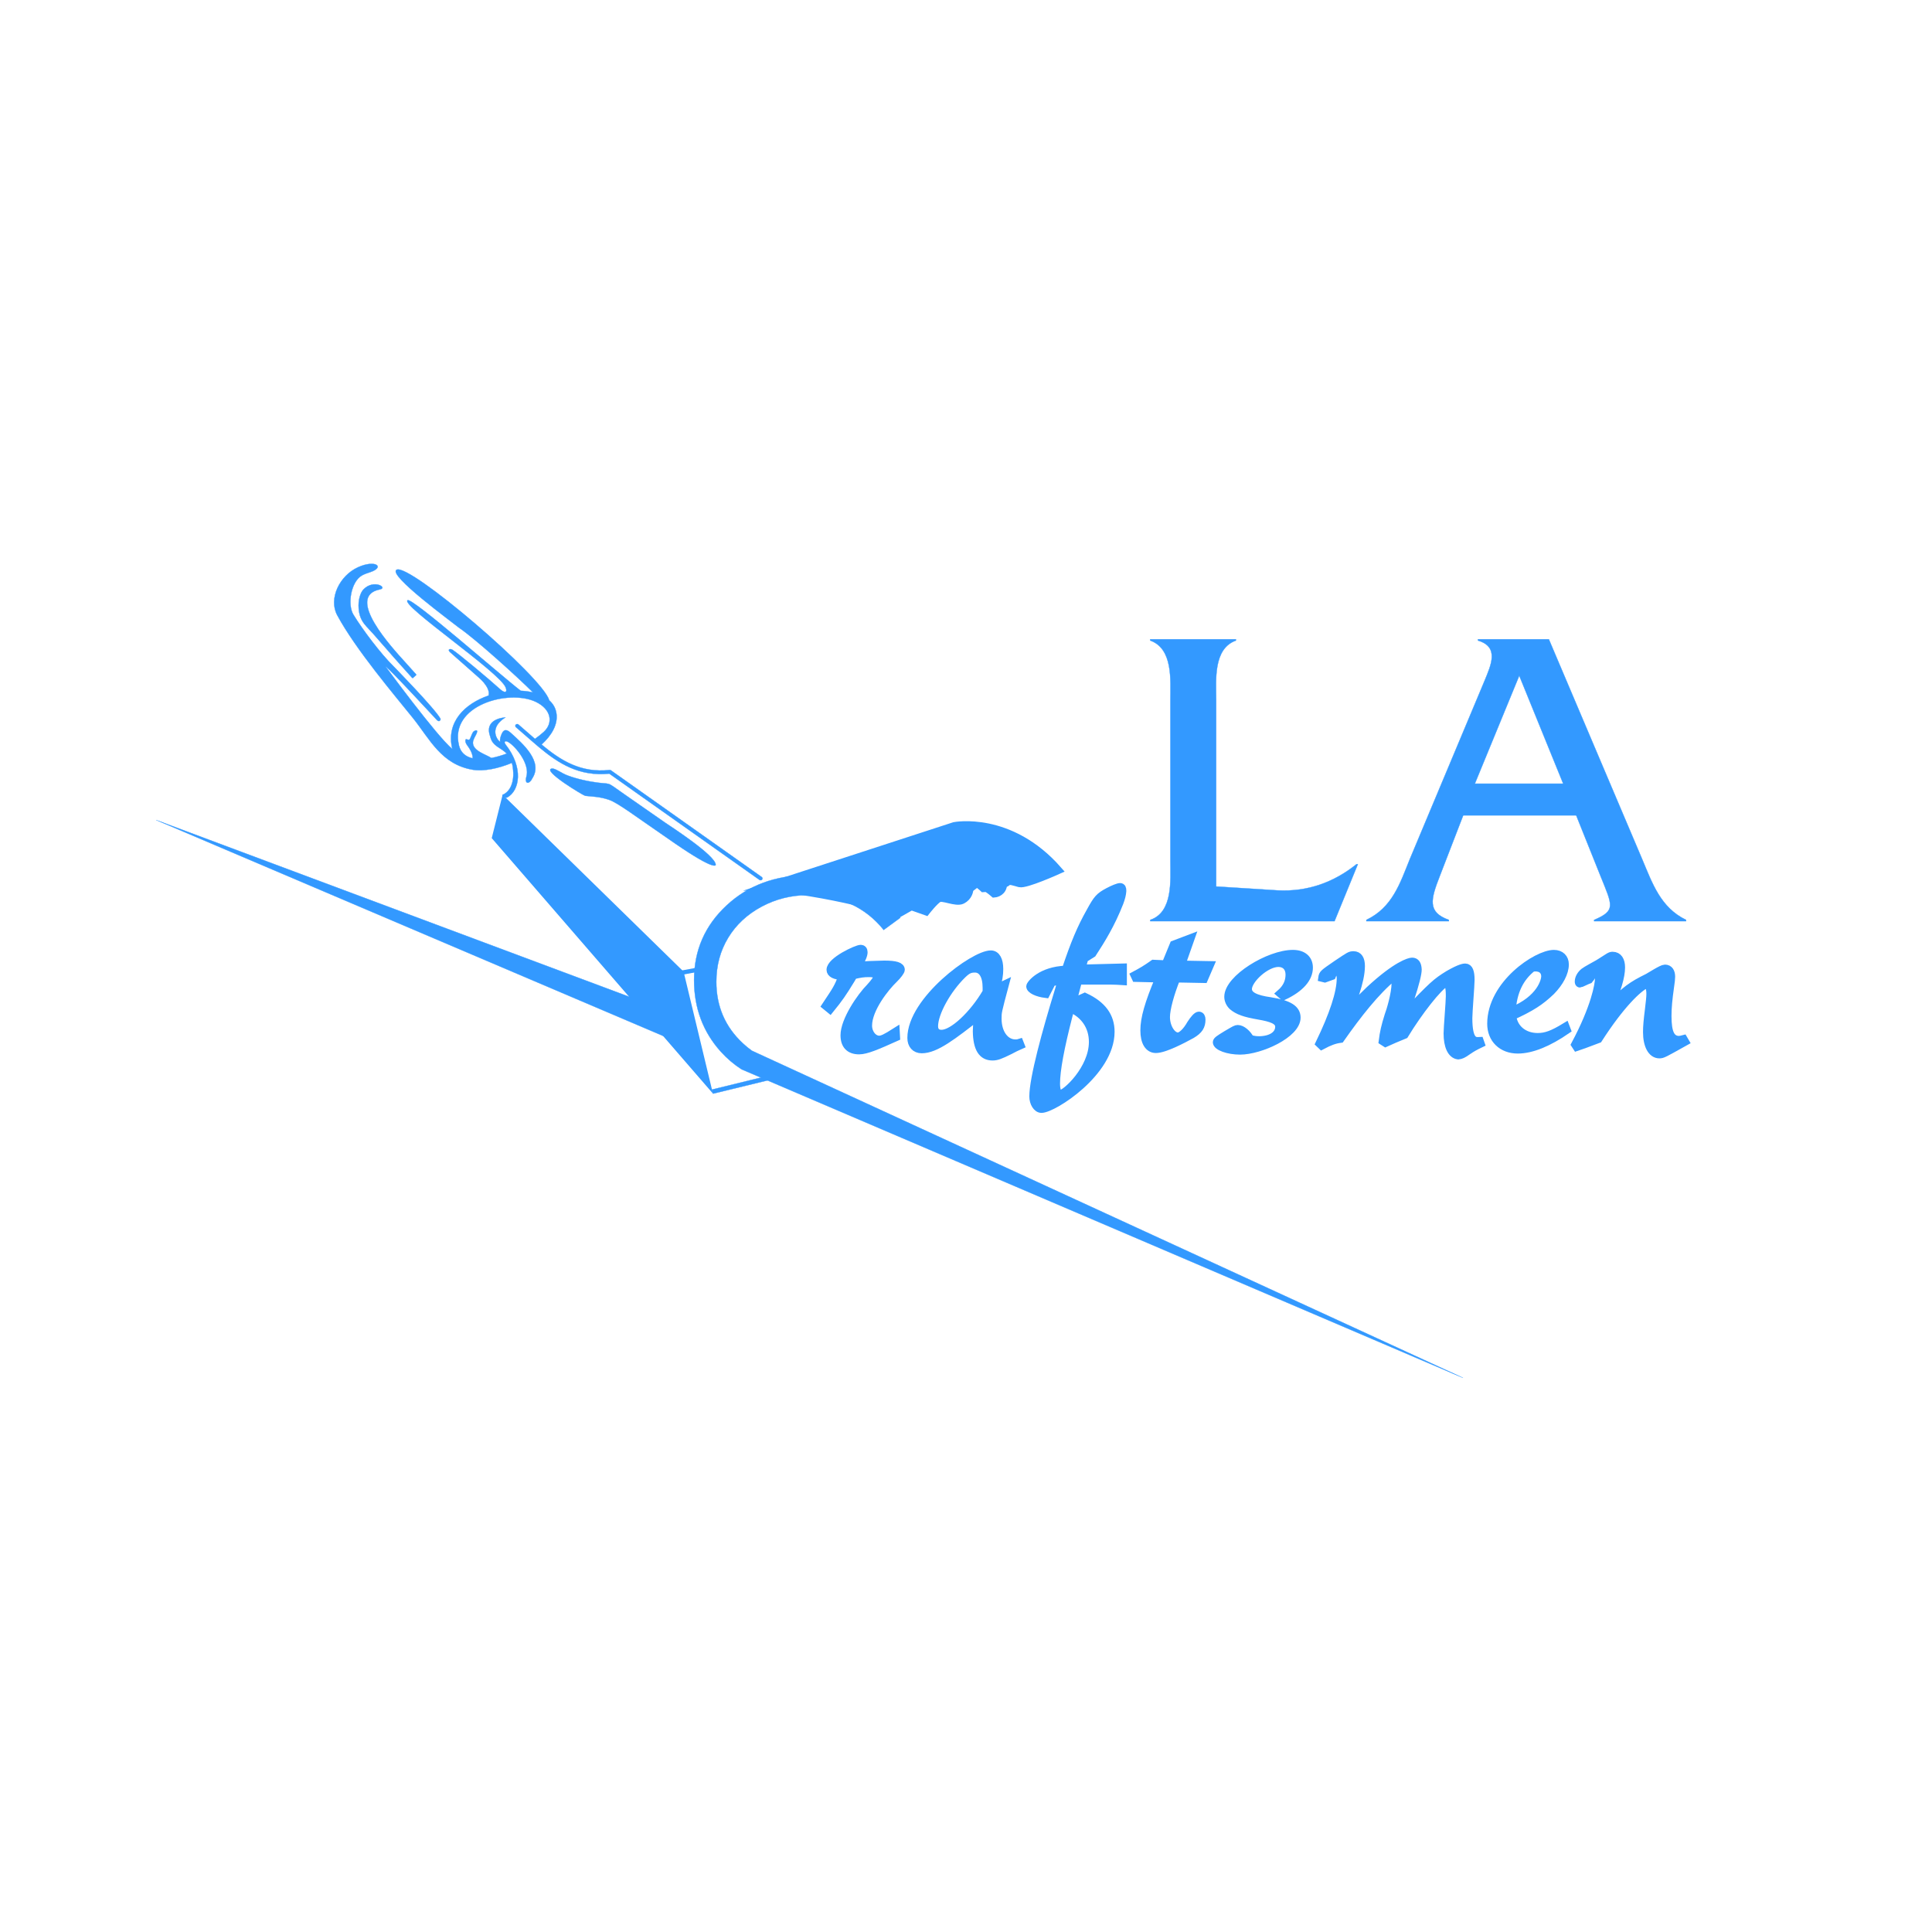 <?xml version="1.0" encoding="UTF-8" standalone="no"?>
<!-- Created with Inkscape (http://www.inkscape.org/) -->

<svg
        version="1.1"
        id="svg2"
        viewBox="0 0 384 384"
        xml:space="preserve"
        xmlns="http://www.w3.org/2000/svg"
        xmlns:svg="http://www.w3.org/2000/svg"><defs
     id="defs6"><linearGradient
       id="linearGradient16617"><stop
         style="stop-color:#000000;stop-opacity:1;"
         offset="0"
         id="stop16615" /></linearGradient><clipPath
        clipPathUnits="userSpaceOnUse"
        id="clipPath96"><path
         d="m 1120.03,1873.35 32.14,133.92 588.72,-602.39 89.7,-390.16 z"
         id="path94" /></clipPath><clipPath
        clipPathUnits="userSpaceOnUse"
        id="clipPath116"><path
         d="m 1794.4,1415.28 -53.51,-10.4"
         id="path114" /></clipPath><clipPath
        clipPathUnits="userSpaceOnUse"
        id="clipPath136"><path
         d="m 1843.47,992.34 181.66,46.57"
         id="path134" /></clipPath><filter
        style="color-interpolation-filters:sRGB"
        id="filter21113"
        x="-0.007"
        y="-0.013"
        width="1.018"
        height="1.027"><feFlood
         flood-opacity="0.498"
         flood-color="rgb(0,0,0)"
         result="flood"
         id="feFlood21103" />
    <feComposite
            in="flood"
            in2="SourceGraphic"
            operator="in"
            result="composite1"
            id="feComposite21105"/>
    <feGaussianBlur
            in="composite1"
            stdDeviation="15"
            result="blur"
            id="feGaussianBlur21107"/>
    <feOffset
            dx="0"
            dy="0"
            result="offset"
            id="feOffset21109"/>
    <feComposite
            in="SourceGraphic"
            in2="offset"
            operator="over"
            result="fbSourceGraphic"
            id="feComposite21111"/>
    <feColorMatrix
            result="fbSourceGraphicAlpha"
            in="fbSourceGraphic"
            values="0 0 0 -1 0 0 0 0 -1 0 0 0 0 -1 0 0 0 0 1 0"
            id="feColorMatrix1043"/>
    <feGaussianBlur
            id="feGaussianBlur1045"
            stdDeviation="0.4"
            result="blur"
            in="fbSourceGraphic"/>
    <feComposite
            in2="blur"
            id="feComposite1047"
            in="fbSourceGraphic"
            operator="in"
            result="composite1"/>
    <feComposite
            in2="composite1"
            id="feComposite1049"
            in="composite1"
            operator="in"
            result="composite2"/></filter></defs>
    <g
            id="g8"
            transform="matrix(1.333,0,0,-1.333,0,376.333)"><g
       id="g10"
       transform="matrix(0.045,0,0,0.043,23.282,76.877)"
       style="fill:#3399ff;fill-opacity:1;stroke:#3399ff;stroke-opacity:1;filter:url(#filter21113)"><path
         d="m 1939.72,1069.82 c -25.01,16.83 -47.83,37.12 -68.45,60.89 -59.26,68.75 -88.86,151.75 -88.86,249.02 0,102.35 35.88,188.45 107.64,258.3 71.76,69.87 161.66,104.8 269.69,104.8 65.29,0 124.22,-12.9 176.81,-38.73 52.59,-25.83 95.67,-62.02 129.27,-108.6 l -55.14,-42.3 c -30.41,39.61 -66.93,69.63 -109.53,90.07 -42.64,20.43 -89.43,30.64 -140.46,30.64 -55.75,0 -107.39,-13.37 -154.93,-40.15 -47.52,-26.78 -84.35,-62.73 -110.49,-107.87 -26.15,-45.16 -39.2,-95.94 -39.2,-152.33 0,-85.24 29.21,-156.35 87.69,-213.39 9.67,-9.43 19.75,-18.08 30.26,-25.95 L 4330.14,0 1939.72,1069.82"
         style="fill:#3399ff;fill-opacity:1;fill-rule:nonzero;stroke:#3399ff;stroke-opacity:1"
         id="path12" /><path
            d="m 682.445,2782.67 c -36.75,-21.02 -49.55,-100.47 -29,-136.04 29.938,-51.69 91.543,-136.7 131.368,-177.49 0,0 141,-150.7 157.652,-184.55 0,0 -1.66,-13.04 -11.656,-4.17 0,0 -165.391,187.6 -170.387,185.93 0,0 169.293,-241.44 220.914,-285.84 -21.598,93.85 41.844,157.1 120.064,185.35 2.1,7.43 1.9,19.11 -9.41,36.32 -8.95,13.61 -19.03,22.57 -30.75,33.41 l -87.209,80.61 c -9.625,8.88 -1.129,14.15 8.344,7.96 17.895,-11.71 116.415,-97.46 158.395,-137.28 11.69,-11.06 24.65,-13.47 17.52,6.76 -18.52,52.59 -349.634,285.8 -325.06,302.66 14.747,10.09 308.17,-260.53 374.83,-313.89 14.27,-0.68 28,-2.6 40.72,-5.82 -51.08,53.5 -190.88,185.81 -245.65,224.8 -22.368,19.22 -236.446,182.65 -206.489,200.58 41.433,24.74 485.299,-372.87 505.599,-452.38 l -0.04,-0.02 c 12.71,-11.77 21.27,-26.74 24,-45.05 5.71,-38.35 -15.31,-76.3 -49.15,-108.54 63.93,-55.71 130.13,-99.16 225.48,-88.3 1.63,0.17 3.18,-0.3 4.39,-1.21 l 499.57,-369.84 c 2.76,-2.01 3.37,-5.91 1.34,-8.66 -2.03,-2.73 -5.92,-3.34 -8.66,-1.33 l -497.71,368.45 c -99.63,-10.48 -167.82,34.89 -233.66,92.51 l -27.97,25.17 -12.37,11.32 c -11.9,10.95 -23.95,22.03 -35.24,32.04 -2.55,2.25 -2.79,6.17 -0.54,8.74 2.25,2.54 6.17,2.77 8.72,0.52 12.72,-11.26 24.14,-21.77 35.45,-32.18 6.47,-5.94 12.89,-11.88 19.32,-17.72 10.73,7.87 20.58,16.05 29.21,24.3 32.5,31.08 25.19,78.65 -26.79,104.48 -88.96,44.23 -287.309,-11.38 -254.09,-152.06 5.88,-24.87 22.47,-38.62 45.18,-44.07 0.52,6.07 -0.59,20.73 -16.65,43.41 -4.3,6.08 -8.97,13.61 -6.48,21.72 1.1,3.61 8.89,-3.34 12.76,0 2.77,2.36 6.73,17.46 11.63,25.66 2.54,4.19 19.52,13.99 11.42,-5.4 -3.75,-8.97 -11.57,-19.85 -11.76,-31.12 -0.52,-29.12 45.18,-41.38 61.01,-53.12 16.52,3.29 33.86,8.55 51.19,15.24 -19.88,21.77 -47.25,24.48 -54.76,59.18 -22.22,63.55 49.96,66.08 49.96,66.08 -65.07,-43.1 -14.58,-91.38 -17.07,-82.79 -1.7,5.9 1.68,19.16 6.4,28.66 7.7,15.57 17.77,11.14 29.55,-0.03 39.39,-37.36 106.89,-98.79 70.3,-157.11 -8.16,-19.32 -26.96,-22.75 -19.08,7.2 2.06,7.86 2.21,16.24 0.97,24.75 -7.03,48.05 -58.99,101.35 -70.84,96.85 -5.07,-1.93 -1.42,-8.6 0.61,-11.32 60.44,-80.59 46.43,-159.43 5.86,-183.22 -8.02,-4.71 -16.39,8.32 -16.39,8.32 40.75,18.32 36.1,77.15 36.1,77.15 -0.47,13.64 -2.14,24.83 -4.67,34.16 -46.17,-20.1 -94.05,-29.93 -129,-23.88 -104.916,18.21 -142.744,106.22 -199.01,179.67 -60.113,78.32 -188.835,236.51 -250.582,356.05 -29.621,57.34 7.497,137.4 68.821,166.46 57.929,27.48 90.222,0.8 40.918,-16.73 -9.282,-3.29 -18.664,-6.26 -27.442,-11.31"
            style="fill:#3399ff;fill-opacity:1;fill-rule:evenodd;stroke:#3399ff;stroke-opacity:1"
            id="path14"/><path
            d="m 1310.99,2112.61 c 7.3,1.37 22.51,-8.19 36.58,-16.4 18.75,-10.92 58.12,-22.5 94.31,-28.98 76.16,-13.59 39.55,7.46 109.34,-43.55 50.7,-37.05 121.42,-88.7 134.67,-98.13 21.1,-14.98 167.1,-113.77 168.21,-146.52 0,0 2.22,-24.44 -133.76,73.26 -135.98,97.68 -189.43,141.15 -219.96,152.25 -30.52,11.09 -58.65,11.2 -78.63,13.69 -5.92,0.74 -144.63,88.06 -110.76,94.38"
            style="fill:#3399ff;fill-opacity:1;fill-rule:evenodd;stroke:#3399ff;stroke-opacity:1"
            id="path16"/><path
            d="m 1186.68,1857.06 v 113.32 l -27.16,29.41 -11.37,-98.81 38.53,-43.92"
            style="fill:#3399ff;fill-opacity:1;fill-rule:evenodd;stroke:#3399ff;stroke-opacity:1"
            id="path18"/><path
            d="m 1196.69,1961.96 v -116.25 l 49.14,-59.92 v 124.2 l -49.14,51.97"
            style="fill:#3399ff;fill-opacity:1;fill-rule:evenodd;stroke:#3399ff;stroke-opacity:1"
            id="path20"/><path
            d="m 1318.51,1830.13 -47.17,49.88 0.17,-125.78 47.18,-57.5 -0.18,133.4"
            style="fill:#3399ff;fill-opacity:1;fill-rule:evenodd;stroke:#3399ff;stroke-opacity:1"
            id="path22"/><path
            d="m 1359.34,1788.57 -0.45,-139.69 23.66,-28.81 -0.04,144.51 -23.17,23.99"
            style="fill:#3399ff;fill-opacity:1;fill-rule:evenodd;stroke:#3399ff;stroke-opacity:1"
            id="path24"/><path
            d="m 1441.52,1700.33 -1.23,-152.73 12.05,-14.25 0.55,154.97 -11.37,12.01"
            style="fill:#3399ff;fill-opacity:1;fill-rule:evenodd;stroke:#3399ff;stroke-opacity:1"
            id="path26"/><path
            d="m 1468.54,1671.34 -0.24,-155.75 11.83,-14.36 0.24,157.43 -11.83,12.68"
            style="fill:#3399ff;fill-opacity:1;fill-rule:evenodd;stroke:#3399ff;stroke-opacity:1"
            id="path28"/><path
            d="m 1498.3,1639.79 -0.69,-161.33 12,-13.87 0.66,162.94 -11.97,12.26"
            style="fill:#3399ff;fill-opacity:1;fill-rule:evenodd;stroke:#3399ff;stroke-opacity:1"
            id="path30"/><path
            d="m 1609.44,1523.26 -15.17,-161.99 16.92,-19.8 14.98,164.29 -16.73,17.5"
            style="fill:#3399ff;fill-opacity:1;fill-rule:evenodd;stroke:#3399ff;stroke-opacity:1"
            id="path32"/><path
            d="m 1637.03,1493.06 -15.53,-165.44 16.91,-20.19 15.64,167.63 -17.02,18"
            style="fill:#3399ff;fill-opacity:1;fill-rule:evenodd;stroke:#3399ff;stroke-opacity:1"
            id="path34"/><path
            d="m 1668.55,1460.59 -10.65,-179.29 28.62,-33.88 11.01,182.18 -28.98,30.99"
            style="fill:#3399ff;fill-opacity:1;fill-rule:evenodd;stroke:#3399ff;stroke-opacity:1"
            id="path36"/><path
            d="m 741.59,2733.97 c -117.836,-24.37 42.961,-205.47 80.461,-248.9 13.09,-15.16 26.133,-30.28 38.859,-45.3 0.524,-0.63 0.957,-1.31 1.289,-2.02 L 850.09,2426.2 c -1.004,0.52 -1.938,1.21 -2.703,2.13 -12.66,14.96 -25.668,30.03 -38.731,45.15 -27.664,32.05 -54.027,65.09 -81.398,97.04 -30.195,37.34 -52.129,48.82 -56.106,96.53 -2.461,29.34 5.434,55.66 16.028,66.99 34.097,36.47 81.484,5.46 54.41,-0.07"
            style="fill:#3399ff;fill-opacity:1;fill-rule:evenodd;stroke:#3399ff;stroke-opacity:1"
            id="path38"/><path
            d="m 3714.35,1690.41 c 101.03,-5.94 188.7,28.24 263,90.65 h 4.43 l -77.26,-197.62 h -610.61 v 4.46 c 75.75,26.76 66.86,136.69 66.86,203.54 v 560.14 c 0,68.33 8.89,176.78 -66.86,205.02 v 4.46 h 283.76 v -4.46 c -75.75,-28.24 -65.38,-138.17 -65.38,-205.02 V 1703.8 l 202.06,-13.39"
            style="fill:#3399ff;fill-opacity:1;fill-rule:nonzero;stroke:#3399ff;stroke-opacity:1"
            id="path40"/><path
            d="m 4516.61,2434.79 -147.09,-374.41 h 292.68 z m -185.7,-484.37 -77.25,-209.48 c -31.23,-83.2 -41.61,-126.28 29.7,-153.04 v -4.46 h -273.37 v 4.46 c 86.16,43.08 111.41,126.28 144.11,210.99 l 248.12,619.54 c 20.79,53.49 49.02,115.87 -22.29,138.17 v 4.46 h 234.73 l 309.03,-762.17 c 34.18,-84.71 60.94,-167.91 145.62,-210.99 v -4.46 h -304.57 v 4.46 c 72.79,32.7 60.91,49.03 20.79,153.04 l -80.21,209.48 h -374.41"
            style="fill:#3399ff;fill-opacity:1;fill-rule:nonzero;stroke:#3399ff;stroke-opacity:1"
            id="path42"/><path
            d="m 2219.81,1289.86 c 37.08,58.37 39.84,62.08 55.6,103.8 -25.94,0.92 -39.84,8.34 -39.84,21.31 0,30.59 86.19,72.29 99.16,72.29 4.63,0 8.34,-3.71 8.34,-11.13 0,-9.27 -4.63,-22.24 -18.52,-47.26 33.34,1.87 46.31,2.79 88.03,3.71 37.99,0 53.76,-5.55 53.76,-17.61 0,-4.63 -10.18,-19.47 -23.16,-32.44 -27.82,-27.8 -85.29,-102.87 -85.29,-161.27 0,-26.88 17.63,-49.11 38,-49.11 10.21,0 23.19,6.47 53.77,26.87 l 0.91,-17.61 c -63.02,-29.65 -98.23,-45.42 -121.39,-45.42 -31.53,0 -47.29,18.56 -47.29,51.9 0,50.98 52.84,132.56 85.29,166.84 12.97,14.82 24.08,30.58 24.08,36.14 0,8.34 -10.19,12.97 -29.66,12.97 -18.53,0 -28.74,-1.84 -51.89,-7.4 l -8.35,-14.84 c -28.73,-49.1 -39.84,-65.79 -68.58,-102.87 l -12.97,11.13"
            style="fill:#3399ff;fill-opacity:1;fill-rule:nonzero;stroke:#3399ff;stroke-opacity:1"
            id="path44"/><path
            d="m 2219.81,1289.86 c 37.08,58.37 39.84,62.08 55.6,103.8 -25.94,0.92 -39.84,8.34 -39.84,21.31 0,30.59 86.19,72.29 99.16,72.29 4.63,0 8.34,-3.71 8.34,-11.13 0,-9.27 -4.63,-22.24 -18.52,-47.26 33.34,1.87 46.31,2.79 88.03,3.71 37.99,0 53.76,-5.55 53.76,-17.61 0,-4.63 -10.18,-19.47 -23.16,-32.44 -27.82,-27.8 -85.29,-102.87 -85.29,-161.27 0,-26.88 17.63,-49.11 38,-49.11 10.21,0 23.19,6.47 53.77,26.87 l 0.91,-17.61 c -63.02,-29.65 -98.23,-45.42 -121.39,-45.42 -31.53,0 -47.29,18.56 -47.29,51.9 0,50.98 52.84,132.56 85.29,166.84 12.97,14.82 24.08,30.58 24.08,36.14 0,8.34 -10.19,12.97 -29.66,12.97 -18.53,0 -28.74,-1.84 -51.89,-7.4 l -8.35,-14.84 c -28.73,-49.1 -39.84,-65.79 -68.58,-102.87 z"
            style="fill:#3399ff;fill-opacity:1;stroke:#3399ff;stroke-width:28.571;stroke-linecap:butt;stroke-linejoin:miter;stroke-miterlimit:10;stroke-dasharray:none;stroke-opacity:1"
            id="path46"/><path
            d="m 2752.75,1352.87 c 0,42.63 -14.85,66.74 -39.88,66.74 -16.69,0 -25.94,-4.64 -41.7,-20.4 -51.9,-52.82 -94.54,-134.38 -94.54,-179.8 0,-17.6 9.27,-26.86 25.95,-26.86 38,0 105.67,65.79 150.17,145.5 z m 110.29,-199.28 c -12.06,-5.54 -21.32,-10.17 -36.16,-18.52 -30.58,-15.76 -41.71,-20.39 -55.61,-20.39 -33.37,0 -50.06,27.81 -50.97,87.13 0.91,25.94 1.83,35.21 4.63,54.68 -86.19,-70.45 -142.74,-116.78 -188.14,-116.78 -20.4,0 -33.37,14.84 -33.37,38.91 0,129.77 206.66,289.2 262.3,289.2 16.69,0 26.87,-18.55 26.87,-50.06 0,-21.32 -2.79,-37.08 -10.18,-64.89 10.18,1.86 17.6,4.63 28.71,10.2 -24.09,-94.53 -24.09,-94.53 -24.09,-117.71 0,-50.05 25.03,-86.18 60.24,-86.18 2.76,0 7.42,0 12.98,1.83 l 2.79,-7.42"
            style="fill:#3399ff;fill-opacity:1;fill-rule:nonzero;stroke:#3399ff;stroke-opacity:1"
            id="path48"/><path
            d="m 2752.75,1352.87 c 0,42.63 -14.85,66.74 -39.88,66.74 -16.69,0 -25.94,-4.64 -41.7,-20.4 -51.9,-52.82 -94.54,-134.38 -94.54,-179.8 0,-17.6 9.27,-26.86 25.95,-26.86 38,0 105.67,65.79 150.17,145.5 z m 110.29,-199.28 c -12.06,-5.54 -21.32,-10.17 -36.16,-18.52 -30.58,-15.76 -41.71,-20.39 -55.61,-20.39 -33.37,0 -50.06,27.81 -50.97,87.13 0.91,25.94 1.83,35.21 4.63,54.68 -86.19,-70.45 -142.74,-116.78 -188.14,-116.78 -20.4,0 -33.37,14.84 -33.37,38.91 0,129.77 206.66,289.2 262.3,289.2 16.69,0 26.87,-18.55 26.87,-50.06 0,-21.32 -2.79,-37.08 -10.18,-64.89 10.18,1.86 17.6,4.63 28.71,10.2 -24.09,-94.53 -24.09,-94.53 -24.09,-117.71 0,-50.05 25.03,-86.18 60.24,-86.18 2.76,0 7.42,0 12.98,1.83 z"
            style="fill:#3399ff;fill-opacity:1;stroke:#3399ff;stroke-width:28.571;stroke-linecap:butt;stroke-linejoin:miter;stroke-miterlimit:10;stroke-dasharray:none;stroke-opacity:1"
            id="path50"/><path
            d="m 3022.43,1257.42 c -27.81,-113.09 -41.7,-190.93 -41.7,-237.28 0,-23.179 5.54,-37.081 13.89,-37.081 20.39,0 110.3,88.061 110.3,181.671 0,53.76 -27.8,96.4 -76.01,117.71 z m -75.07,74.13 c -27.83,3.71 -50.06,14.84 -50.06,25.95 0,6.49 34.29,54.69 117.71,57.47 29.66,92.69 50.98,145.51 81.56,202.06 23.18,44.48 29.65,51.9 59.31,68.58 14.85,8.34 32.45,15.77 38.01,15.77 4.63,0 6.49,-3.72 6.49,-12.98 -0.91,-12.97 -3.71,-24.1 -9.25,-39.87 -28.74,-76.92 -61.2,-130.68 -89.93,-177.03 l -26.87,-17.61 -9.26,-35.21 137.16,3.71 v -46.34 c -14.81,0.92 -23.15,1.84 -39.84,1.84 h -108.45 l -19.45,-77.84 42.63,20.4 c 56.53,-27.82 84.35,-66.74 84.35,-120.51 0,-140.87 -190.01,-266.928 -228.01,-266.928 -13.93,0 -25.95,20.398 -25.95,42.629 0,63.029 42.63,225.249 83.4,364.249 6.5,22.27 7.42,25.95 10.21,37.08 l -33.37,-3.71 -20.39,-41.71"
            style="fill:#3399ff;fill-opacity:1;fill-rule:nonzero;stroke:#3399ff;stroke-opacity:1"
            id="path52"/><path
            d="m 3022.43,1257.42 c -27.81,-113.09 -41.7,-190.93 -41.7,-237.28 0,-23.179 5.54,-37.081 13.89,-37.081 20.39,0 110.3,88.061 110.3,181.671 0,53.76 -27.8,96.4 -76.01,117.71 z m -75.07,74.13 c -27.83,3.71 -50.06,14.84 -50.06,25.95 0,6.49 34.29,54.69 117.71,57.47 29.66,92.69 50.98,145.51 81.56,202.06 23.18,44.48 29.65,51.9 59.31,68.58 14.85,8.34 32.45,15.77 38.01,15.77 4.63,0 6.49,-3.72 6.49,-12.98 -0.91,-12.97 -3.71,-24.1 -9.25,-39.87 -28.74,-76.92 -61.2,-130.68 -89.93,-177.03 l -26.87,-17.61 -9.26,-35.21 137.16,3.71 v -46.34 c -14.81,0.92 -23.15,1.84 -39.84,1.84 h -108.45 l -19.45,-77.84 42.63,20.4 c 56.53,-27.82 84.35,-66.74 84.35,-120.51 0,-140.87 -190.01,-266.928 -228.01,-266.928 -13.93,0 -25.95,20.398 -25.95,42.629 0,63.029 42.63,225.249 83.4,364.249 6.5,22.27 7.42,25.95 10.21,37.08 l -33.37,-3.71 z"
            style="fill:#3399ff;fill-opacity:1;stroke:#3399ff;stroke-width:28.571;stroke-linecap:butt;stroke-linejoin:miter;stroke-miterlimit:10;stroke-dasharray:none;stroke-opacity:1"
            id="path54"/><path
            d="m 3426.53,1523.43 -30.58,-90.85 94.52,-1.84 -19.44,-47.26 -91.77,1.83 c -20.4,-52.81 -34.29,-106.58 -34.29,-134.39 0,-35.22 19.48,-67.67 40.8,-67.67 12.05,0 29.65,17.64 43.55,43.58 10.18,16.69 20.39,28.72 25.95,28.72 4.63,0 7.42,-5.55 7.42,-12.97 0,-23.17 -8.35,-37.06 -32.45,-51.91 -30.58,-17.6 -89.9,-50.05 -117.72,-50.05 -23.15,0 -37.05,24.11 -37.05,63.95 0,41.72 13.9,92.68 49.1,180.74 l -77.84,1.88 -3.71,8.31 c 23.16,13 37.08,21.31 62.11,39.87 l 40.76,-1.88 26.9,68.62 53.74,21.32"
            style="fill:#3399ff;fill-opacity:1;fill-rule:nonzero;stroke:#3399ff;stroke-opacity:1"
            id="path56"/><path
            d="m 3426.53,1523.43 -30.58,-90.85 94.52,-1.84 -19.44,-47.26 -91.77,1.83 c -20.4,-52.81 -34.29,-106.58 -34.29,-134.39 0,-35.22 19.48,-67.67 40.8,-67.67 12.05,0 29.65,17.64 43.55,43.58 10.18,16.69 20.39,28.72 25.95,28.72 4.63,0 7.42,-5.55 7.42,-12.97 0,-23.17 -8.35,-37.06 -32.45,-51.91 -30.58,-17.6 -89.9,-50.05 -117.72,-50.05 -23.15,0 -37.05,24.11 -37.05,63.95 0,41.72 13.9,92.68 49.1,180.74 l -77.84,1.88 -3.71,8.31 c 23.16,13 37.08,21.31 62.11,39.87 l 40.76,-1.88 26.9,68.62 z"
            style="fill:#3399ff;fill-opacity:1;stroke:#3399ff;stroke-width:28.571;stroke-linecap:butt;stroke-linejoin:miter;stroke-miterlimit:10;stroke-dasharray:none;stroke-opacity:1"
            id="path58"/><path
            d="m 3725.87,1332.5 c 21.32,19.44 30.62,40.76 30.62,65.79 0,25.03 -14.85,40.79 -38.01,40.79 -42.63,0 -101.95,-58.4 -101.95,-90.85 0,-21.32 23.16,-35.2 75.06,-42.63 61.18,-10.18 86.21,-26.87 86.21,-56.53 0,-57.47 -120.5,-114 -186.29,-114 -38.96,0 -76.01,13.89 -76.01,28.74 0,5.55 8.34,11.1 31.51,25.94 28.73,17.61 31.52,19.48 37.08,19.48 12.96,0 30.57,-15.76 39.84,-34.32 14.84,-3.68 19.47,-4.63 32.44,-4.63 39.84,0.95 65.82,19.47 65.82,47.27 0,22.26 -26.89,31.52 -68.6,38.94 -46.35,8.34 -68.59,16.69 -86.19,32.42 -9.26,9.27 -13.9,21.32 -13.9,32.46 0,63.02 134.37,148.29 213.16,148.29 32.45,0 51.9,-17.61 51.9,-47.27 0,-37.08 -28.73,-71.37 -83.39,-98.23 l -9.3,8.34"
            style="fill:#3399ff;fill-opacity:1;fill-rule:nonzero;stroke:#3399ff;stroke-opacity:1"
            id="path60"/><path
            d="m 3725.87,1332.5 c 21.32,19.44 30.62,40.76 30.62,65.79 0,25.03 -14.85,40.79 -38.01,40.79 -42.63,0 -101.95,-58.4 -101.95,-90.85 0,-21.32 23.16,-35.2 75.06,-42.63 61.18,-10.18 86.21,-26.87 86.21,-56.53 0,-57.47 -120.5,-114 -186.29,-114 -38.96,0 -76.01,13.89 -76.01,28.74 0,5.55 8.34,11.1 31.51,25.94 28.73,17.61 31.52,19.48 37.08,19.48 12.96,0 30.57,-15.76 39.84,-34.32 14.84,-3.68 19.47,-4.63 32.44,-4.63 39.84,0.95 65.82,19.47 65.82,47.27 0,22.26 -26.89,31.52 -68.6,38.94 -46.35,8.34 -68.59,16.69 -86.19,32.42 -9.26,9.27 -13.9,21.32 -13.9,32.46 0,63.02 134.37,148.29 213.16,148.29 32.45,0 51.9,-17.61 51.9,-47.27 0,-37.08 -28.73,-71.37 -83.39,-98.23 z"
            style="fill:#3399ff;fill-opacity:1;stroke:#3399ff;stroke-width:28.571;stroke-linecap:butt;stroke-linejoin:miter;stroke-miterlimit:10;stroke-dasharray:none;stroke-opacity:1"
            id="path62"/><path
            d="m 3864.91,1387.19 c 1.86,13.89 3.71,14.81 47.29,46.3 43.56,30.62 44.47,31.54 55.61,31.54 14.81,0 23.15,-12.98 23.15,-37.08 0,-54.69 -31.49,-132.53 -42.63,-158.48 l 74.16,76 c 88.03,85.27 130.66,97.32 139.01,97.32 11.13,0 16.68,-8.34 17.62,-26.89 0,-13.9 -7.42,-47.27 -25.02,-102.87 -5.58,-18.53 -9.29,-30.59 -14.84,-51.9 91.76,100.08 101.94,110.28 143.66,137.16 39.84,24.1 51.9,24.1 54.68,24.1 11.13,0 16.69,-13.89 16.69,-42.63 0,-19.47 -7.42,-111.22 -7.42,-132.55 0,-81.56 21.32,-80.64 38,-79.69 l 2.79,-8.34 c -18.56,-9.27 -29.66,-15.76 -43.58,-25.95 -14.82,-11.13 -21.32,-13.92 -29.66,-14.84 -21.32,2.78 -34.29,31.52 -34.29,75.99 0,18.53 7.42,108.46 7.42,128.82 0,31.53 -2.79,42.64 -13.89,48.21 -26.9,-14.83 -91.77,-101.94 -138.11,-181.66 -29.66,-12.96 -38.93,-16.68 -62.08,-27.81 l -8.35,5.58 c 3.68,30.57 8.35,51.89 19.45,88.97 5.58,14.82 23.19,75.06 23.19,112.14 0,12.05 -1.87,18.56 -8.34,23.18 -59.32,-50.97 -119.59,-131.61 -176.12,-215.95 -19.44,-2.79 -36.13,-9.29 -61.16,-23.19 l -6.49,6.51 c 46.34,100.08 70.45,177 70.45,226.13 0,15.77 -6.51,26.88 -14.85,26.88 -6.47,0 -12.06,-5.56 -16.69,-18.53 l -22.23,-8.35 -7.42,1.88"
            style="fill:#3399ff;fill-opacity:1;fill-rule:nonzero;stroke:#3399ff;stroke-opacity:1"
            id="path64"/><path
            d="m 3864.91,1387.19 c 1.86,13.89 3.71,14.81 47.29,46.3 43.56,30.62 44.47,31.54 55.61,31.54 14.81,0 23.15,-12.98 23.15,-37.08 0,-54.69 -31.49,-132.53 -42.63,-158.48 l 74.16,76 c 88.03,85.27 130.66,97.32 139.01,97.32 11.13,0 16.68,-8.34 17.62,-26.89 0,-13.9 -7.42,-47.27 -25.02,-102.87 -5.58,-18.53 -9.29,-30.59 -14.84,-51.9 91.76,100.08 101.94,110.28 143.66,137.16 39.84,24.1 51.9,24.1 54.68,24.1 11.13,0 16.69,-13.89 16.69,-42.63 0,-19.47 -7.42,-111.22 -7.42,-132.55 0,-81.56 21.32,-80.64 38,-79.69 l 2.79,-8.34 c -18.56,-9.27 -29.66,-15.76 -43.58,-25.95 -14.82,-11.13 -21.32,-13.92 -29.66,-14.84 -21.32,2.78 -34.29,31.52 -34.29,75.99 0,18.53 7.42,108.46 7.42,128.82 0,31.53 -2.79,42.64 -13.89,48.21 -26.9,-14.83 -91.77,-101.94 -138.11,-181.66 -29.66,-12.96 -38.93,-16.68 -62.08,-27.81 l -8.35,5.58 c 3.68,30.57 8.35,51.89 19.45,88.97 5.58,14.82 23.19,75.06 23.19,112.14 0,12.05 -1.87,18.56 -8.34,23.18 -59.32,-50.97 -119.59,-131.61 -176.12,-215.95 -19.44,-2.79 -36.13,-9.29 -61.16,-23.19 l -6.49,6.51 c 46.34,100.08 70.45,177 70.45,226.13 0,15.77 -6.51,26.88 -14.85,26.88 -6.47,0 -12.06,-5.56 -16.69,-18.53 l -22.23,-8.35 z"
            style="fill:#3399ff;fill-opacity:1;stroke:#3399ff;stroke-width:28.571;stroke-linecap:butt;stroke-linejoin:miter;stroke-miterlimit:10;stroke-dasharray:none;stroke-opacity:1"
            id="path66"/><path
            d="m 4603.62,1391.81 c 0,25.95 -21.32,35.22 -44.51,30.58 -41.71,-34.29 -64.87,-83.42 -68.58,-152 100.11,42.64 113.09,108.45 113.09,121.42 z m 69.5,-185.37 c -60.25,-43.55 -115.85,-67.66 -161.27,-67.66 -51.9,0 -87.14,36.13 -87.14,88.97 0,137.17 151.08,241.91 206.69,241.91 21.32,0 35.24,-13.9 35.24,-36.17 0,-28.7 -17.63,-62.99 -45.43,-92.65 -35.2,-35.24 -64.86,-55.64 -128.83,-86.21 4.65,-43.56 38.94,-73.22 85.29,-73.22 27.78,0 50.97,9.26 91.74,35.21 l 3.71,-10.18"
            style="fill:#3399ff;fill-opacity:1;fill-rule:nonzero;stroke:#3399ff;stroke-opacity:1"
            id="path68"/><path
            d="m 4603.62,1391.81 c 0,25.95 -21.32,35.22 -44.51,30.58 -41.71,-34.29 -64.87,-83.42 -68.58,-152 100.11,42.64 113.09,108.45 113.09,121.42 z m 69.5,-185.37 c -60.25,-43.55 -115.85,-67.66 -161.27,-67.66 -51.9,0 -87.14,36.13 -87.14,88.97 0,137.17 151.08,241.91 206.69,241.91 21.32,0 35.24,-13.9 35.24,-36.17 0,-28.7 -17.63,-62.99 -45.43,-92.65 -35.2,-35.24 -64.86,-55.64 -128.83,-86.21 4.65,-43.56 38.94,-73.22 85.29,-73.22 27.78,0 50.97,9.26 91.74,35.21 z"
            style="fill:#3399ff;fill-opacity:1;stroke:#3399ff;stroke-width:28.571;stroke-linecap:butt;stroke-linejoin:miter;stroke-miterlimit:10;stroke-dasharray:none;stroke-opacity:1"
            id="path70"/><path
            d="m 4702.78,1155.47 c 66.74,130.68 78.79,209.45 78.79,227.06 0,18.55 -3.72,24.1 -12.98,26.89 -6.5,-5.58 -12.05,-12.98 -16.68,-22.23 -1.87,-2.8 -2.8,-4.66 -3.71,-5.59 -5.58,-1.84 -28.74,-13.9 -30.58,-13.9 -1.87,0 -2.79,2.8 -2.79,6.48 0,11.13 6.47,24.11 17.6,33.37 6.5,5.58 39.85,24.11 47.27,28.74 37.08,24.11 38,26.86 46.34,26.86 17.61,0 26.87,-15.73 26.87,-39.83 0,-32.45 -12.98,-76.93 -38,-136.24 56.55,59.31 75.08,73.21 128.84,101.02 8.34,4.63 46.35,30.58 55.61,30.58 12.98,0 19.47,-11.13 19.47,-27.81 0,-6.48 -0.95,-17.61 -3.71,-36.14 -5.58,-41.7 -8.34,-70.44 -8.34,-100.1 0,-58.4 11.1,-82.48 38.93,-83.4 5.54,0.92 8.34,0.92 14.81,2.76 l 4.66,-8.34 c -71.37,-41.72 -74.16,-43.55 -84.35,-43.55 -24.1,0 -39.87,30.57 -39.87,76.92 0,20.39 1.88,40.79 6.5,79.71 2.77,24.11 4.63,41.72 4.63,51.89 0,21.32 -3.71,29.67 -14.84,35.22 -27.78,-13.9 -85.26,-70.42 -159.4,-190.93 -9.26,-3.68 -36.16,-13.9 -47.26,-18.52 l -23.18,-8.34 -4.63,7.42"
            style="fill:#3399ff;fill-opacity:1;fill-rule:nonzero;stroke:#3399ff;stroke-opacity:1"
            id="path72"/><path
            d="m 4702.78,1155.47 c 66.74,130.68 78.79,209.45 78.79,227.06 0,18.55 -3.72,24.1 -12.98,26.89 -6.5,-5.58 -12.05,-12.98 -16.68,-22.23 -1.87,-2.8 -2.8,-4.66 -3.71,-5.59 -5.58,-1.84 -28.74,-13.9 -30.58,-13.9 -1.87,0 -2.79,2.8 -2.79,6.48 0,11.13 6.47,24.11 17.6,33.37 6.5,5.58 39.85,24.11 47.27,28.74 37.08,24.11 38,26.86 46.34,26.86 17.61,0 26.87,-15.73 26.87,-39.83 0,-32.45 -12.98,-76.93 -38,-136.24 56.55,59.31 75.08,73.21 128.84,101.02 8.34,4.63 46.35,30.58 55.61,30.58 12.98,0 19.47,-11.13 19.47,-27.81 0,-6.48 -0.95,-17.61 -3.71,-36.14 -5.58,-41.7 -8.34,-70.44 -8.34,-100.1 0,-58.4 11.1,-82.48 38.93,-83.4 5.54,0.92 8.34,0.92 14.81,2.76 l 4.66,-8.34 c -71.37,-41.72 -74.16,-43.55 -84.35,-43.55 -24.1,0 -39.87,30.57 -39.87,76.92 0,20.39 1.88,40.79 6.5,79.71 2.77,24.11 4.63,41.72 4.63,51.89 0,21.32 -3.71,29.67 -14.84,35.22 -27.78,-13.9 -85.26,-70.42 -159.4,-190.93 -9.26,-3.68 -36.16,-13.9 -47.26,-18.52 l -23.18,-8.34 z"
            style="fill:#3399ff;fill-opacity:1;stroke:#3399ff;stroke-width:28.571;stroke-linecap:butt;stroke-linejoin:miter;stroke-miterlimit:10;stroke-dasharray:none;stroke-opacity:1"
            id="path74"/><path
            d="m 2030.3,1703.3 614.86,209.52 c 0,0 182.73,38.09 342.26,-152.38 0,0 -106.54,-50.29 -126.18,-44.93 -19.64,5.35 -33.92,12.5 -42.85,3.57 -8.93,-8.93 -8.93,5.36 -14.29,-16.07 -5.36,-21.43 -26.78,-23.22 -26.78,-23.22 0,0 -13.69,12.5 -22.62,17.86 -8.93,5.36 44.03,4.46 44.03,4.46 l -57.13,-3.57 c 0,0 -23.23,23.21 -26.79,16.07 -3.58,-7.15 -21.43,-16.07 -21.43,-21.43 0,-5.36 -3.57,-25 -23.22,-35.72 -19.64,-10.71 -64.28,14.29 -78.56,5.36 -14.29,-8.93 -41.07,-44.64 -41.07,-44.64 l -48.22,17.86 -42.47,-25.15 c 0,0 -167.05,62.95 -429.54,92.41 z"
            style="fill:#3399ff;fill-opacity:1;stroke:#3399ff;stroke-width:28.571;stroke-linecap:butt;stroke-linejoin:miter;stroke-miterlimit:10;stroke-dasharray:none;stroke-opacity:1"
            id="path76"/><path
            d="m 2707.89,1890.71 c -32.93,-16.6 -66.97,-30.03 -101.85,-41.07 -35.49,-9.26 -70.78,-19.13 -104.23,-34.27 -67.43,-28.72 -136.28,-53.37 -208.18,-69.3 l -0.48,1.36 c 66.19,32.29 135.43,55.84 206.09,75.33 35.6,8.97 69.36,23.2 102.9,38.05 34.17,13.07 69.17,23.75 105.29,31.25 l 0.46,-1.35"
            style="fill:#3399ff;fill-opacity:1;fill-rule:nonzero;stroke:#3399ff;stroke-opacity:1"
            id="path78"/><path
            d="m 2790.04,1876.43 c -35.88,-17.93 -72.88,-32.7 -110.74,-45.08 -38.5,-10.6 -76.77,-21.82 -113.17,-38.29 -73.36,-31.39 -148.16,-58.72 -226.07,-77.34 l -0.49,1.34 c 72.09,34.96 147.28,61.19 223.92,83.37 38.6,10.32 75.32,25.89 111.83,42.07 37.13,14.4 75.12,26.42 114.24,35.28 l 0.48,-1.35"
            style="fill:#3399ff;fill-opacity:1;fill-rule:nonzero;stroke:#3399ff;stroke-opacity:1"
            id="path80"/><path
            d="m 2854.32,1844.29 c -36.49,-17.94 -74.1,-32.71 -112.55,-45.09 -39.08,-10.6 -77.94,-21.81 -114.95,-38.28 -74.57,-31.4 -150.56,-58.74 -229.62,-77.34 l -0.48,1.35 c 73.31,34.96 149.69,61.19 227.51,83.36 39.17,10.32 76.5,25.89 113.62,42.07 37.73,14.41 76.3,26.43 116,35.27 l 0.47,-1.34"
            style="fill:#3399ff;fill-opacity:1;fill-rule:nonzero;stroke:#3399ff;stroke-opacity:1"
            id="path82"/><path
            d="m 2902.53,1808.57 c -31.17,-15.84 -63.38,-28.67 -96.5,-38.87 -16.7,-4.69 -33.75,-8.37 -50.29,-13.53 -16.51,-5.26 -32.62,-11.66 -48.59,-18.48 -63.82,-27.39 -129.1,-50.57 -197.46,-64.83 l -0.47,1.35 c 62.59,30.98 128.25,53.04 195.38,70.88 16.77,4.49 33.39,9.41 49.62,15.46 16.2,6.15 31.9,13.77 47.93,20.39 32.35,12.42 65.62,22.2 99.91,28.99 l 0.47,-1.36"
            style="fill:#3399ff;fill-opacity:1;fill-rule:nonzero;stroke:#3399ff;stroke-opacity:1"
            id="path84"/><path
            d="m 2941.8,1774.64 c -6.42,-7.1 -13.81,-11.16 -22.06,-12.57 -4.26,-0.29 -8.84,0.42 -12.94,-0.34 -4.07,-0.87 -7.77,-2.88 -11.34,-5.31 -14.23,-9.88 -29.82,-15.5 -48.3,-12.13 l -0.44,1.35 c 13.08,13.48 29.04,17.99 46.35,18.23 4.32,0.09 8.51,0.61 12.31,2.27 3.79,1.77 7.09,5.01 10.73,7.25 7.53,3.65 15.91,4.65 25.26,2.61 l 0.43,-1.36"
            style="fill:#3399ff;fill-opacity:1;fill-rule:nonzero;stroke:#3399ff;stroke-opacity:1"
            id="path86"/><path
            d="m 0,1934.24 1700.84,-758 -100,132.14 z"
            style="fill:#3399ff;fill-opacity:1;fill-rule:evenodd;stroke:#3399ff;stroke-opacity:1"
            id="path88"/><g
            id="g90"
            style="fill:#3399ff;fill-opacity:1;stroke:#3399ff;stroke-opacity:1"><g
           id="g92"
           clip-path="url(#clipPath96)"
           style="fill:#3399ff;fill-opacity:1;stroke:#3399ff;stroke-opacity:1"><path
             d="m 1120.03,1873.35 32.14,133.92 588.72,-602.39 89.7,-390.16 -710.56,858.63"
             style="fill:#3399ff;fill-opacity:1;fill-rule:nonzero;stroke:#3399ff;stroke-opacity:1"
             id="path106" /></g></g><path
            d="m 1120.03,1873.35 32.14,133.92 588.72,-602.39 89.7,-390.16 z"
            style="fill:#3399ff;fill-opacity:1;stroke:#3399ff;stroke-width:14.905;stroke-linecap:butt;stroke-linejoin:miter;stroke-miterlimit:10;stroke-dasharray:none;stroke-opacity:1"
            id="path108"/><g
            id="g110"
            style="fill:#3399ff;fill-opacity:1;stroke:#3399ff;stroke-opacity:1"><g
           id="g112"
           clip-path="url(#clipPath116)"
           style="fill:#3399ff;fill-opacity:1;stroke:#3399ff;stroke-opacity:1"><path
             d="m 1794.4,1415.28 -53.51,-10.4"
             style="fill:#3399ff;fill-opacity:1;fill-rule:nonzero;stroke:#3399ff;stroke-opacity:1"
             id="path126" /></g></g><path
            d="m 1794.4,1415.28 -53.51,-10.4"
            style="fill:#3399ff;fill-opacity:1;stroke:#3399ff;stroke-width:14.905;stroke-linecap:butt;stroke-linejoin:miter;stroke-miterlimit:10;stroke-dasharray:none;stroke-opacity:1"
            id="path128"/><g
            id="g130"
            style="fill:#3399ff;fill-opacity:1;stroke:#3399ff;stroke-opacity:1"><g
           id="g132"
           clip-path="url(#clipPath136)"
           style="fill:#3399ff;fill-opacity:1;stroke:#3399ff;stroke-opacity:1"><path
             d="m 1843.47,992.34 181.66,46.57"
             style="fill:#3399ff;fill-opacity:1;fill-rule:nonzero;stroke:#3399ff;stroke-opacity:1"
             id="path146" /></g></g><path
            d="m 1845.01,985.379 -3.4,14.18 181.66,46.571 3.71,-14.43 -181.97,-46.321"
            style="fill:#3399ff;fill-opacity:1;fill-rule:nonzero;stroke:#3399ff;stroke-opacity:1"
            id="path148"/></g></g></svg>
